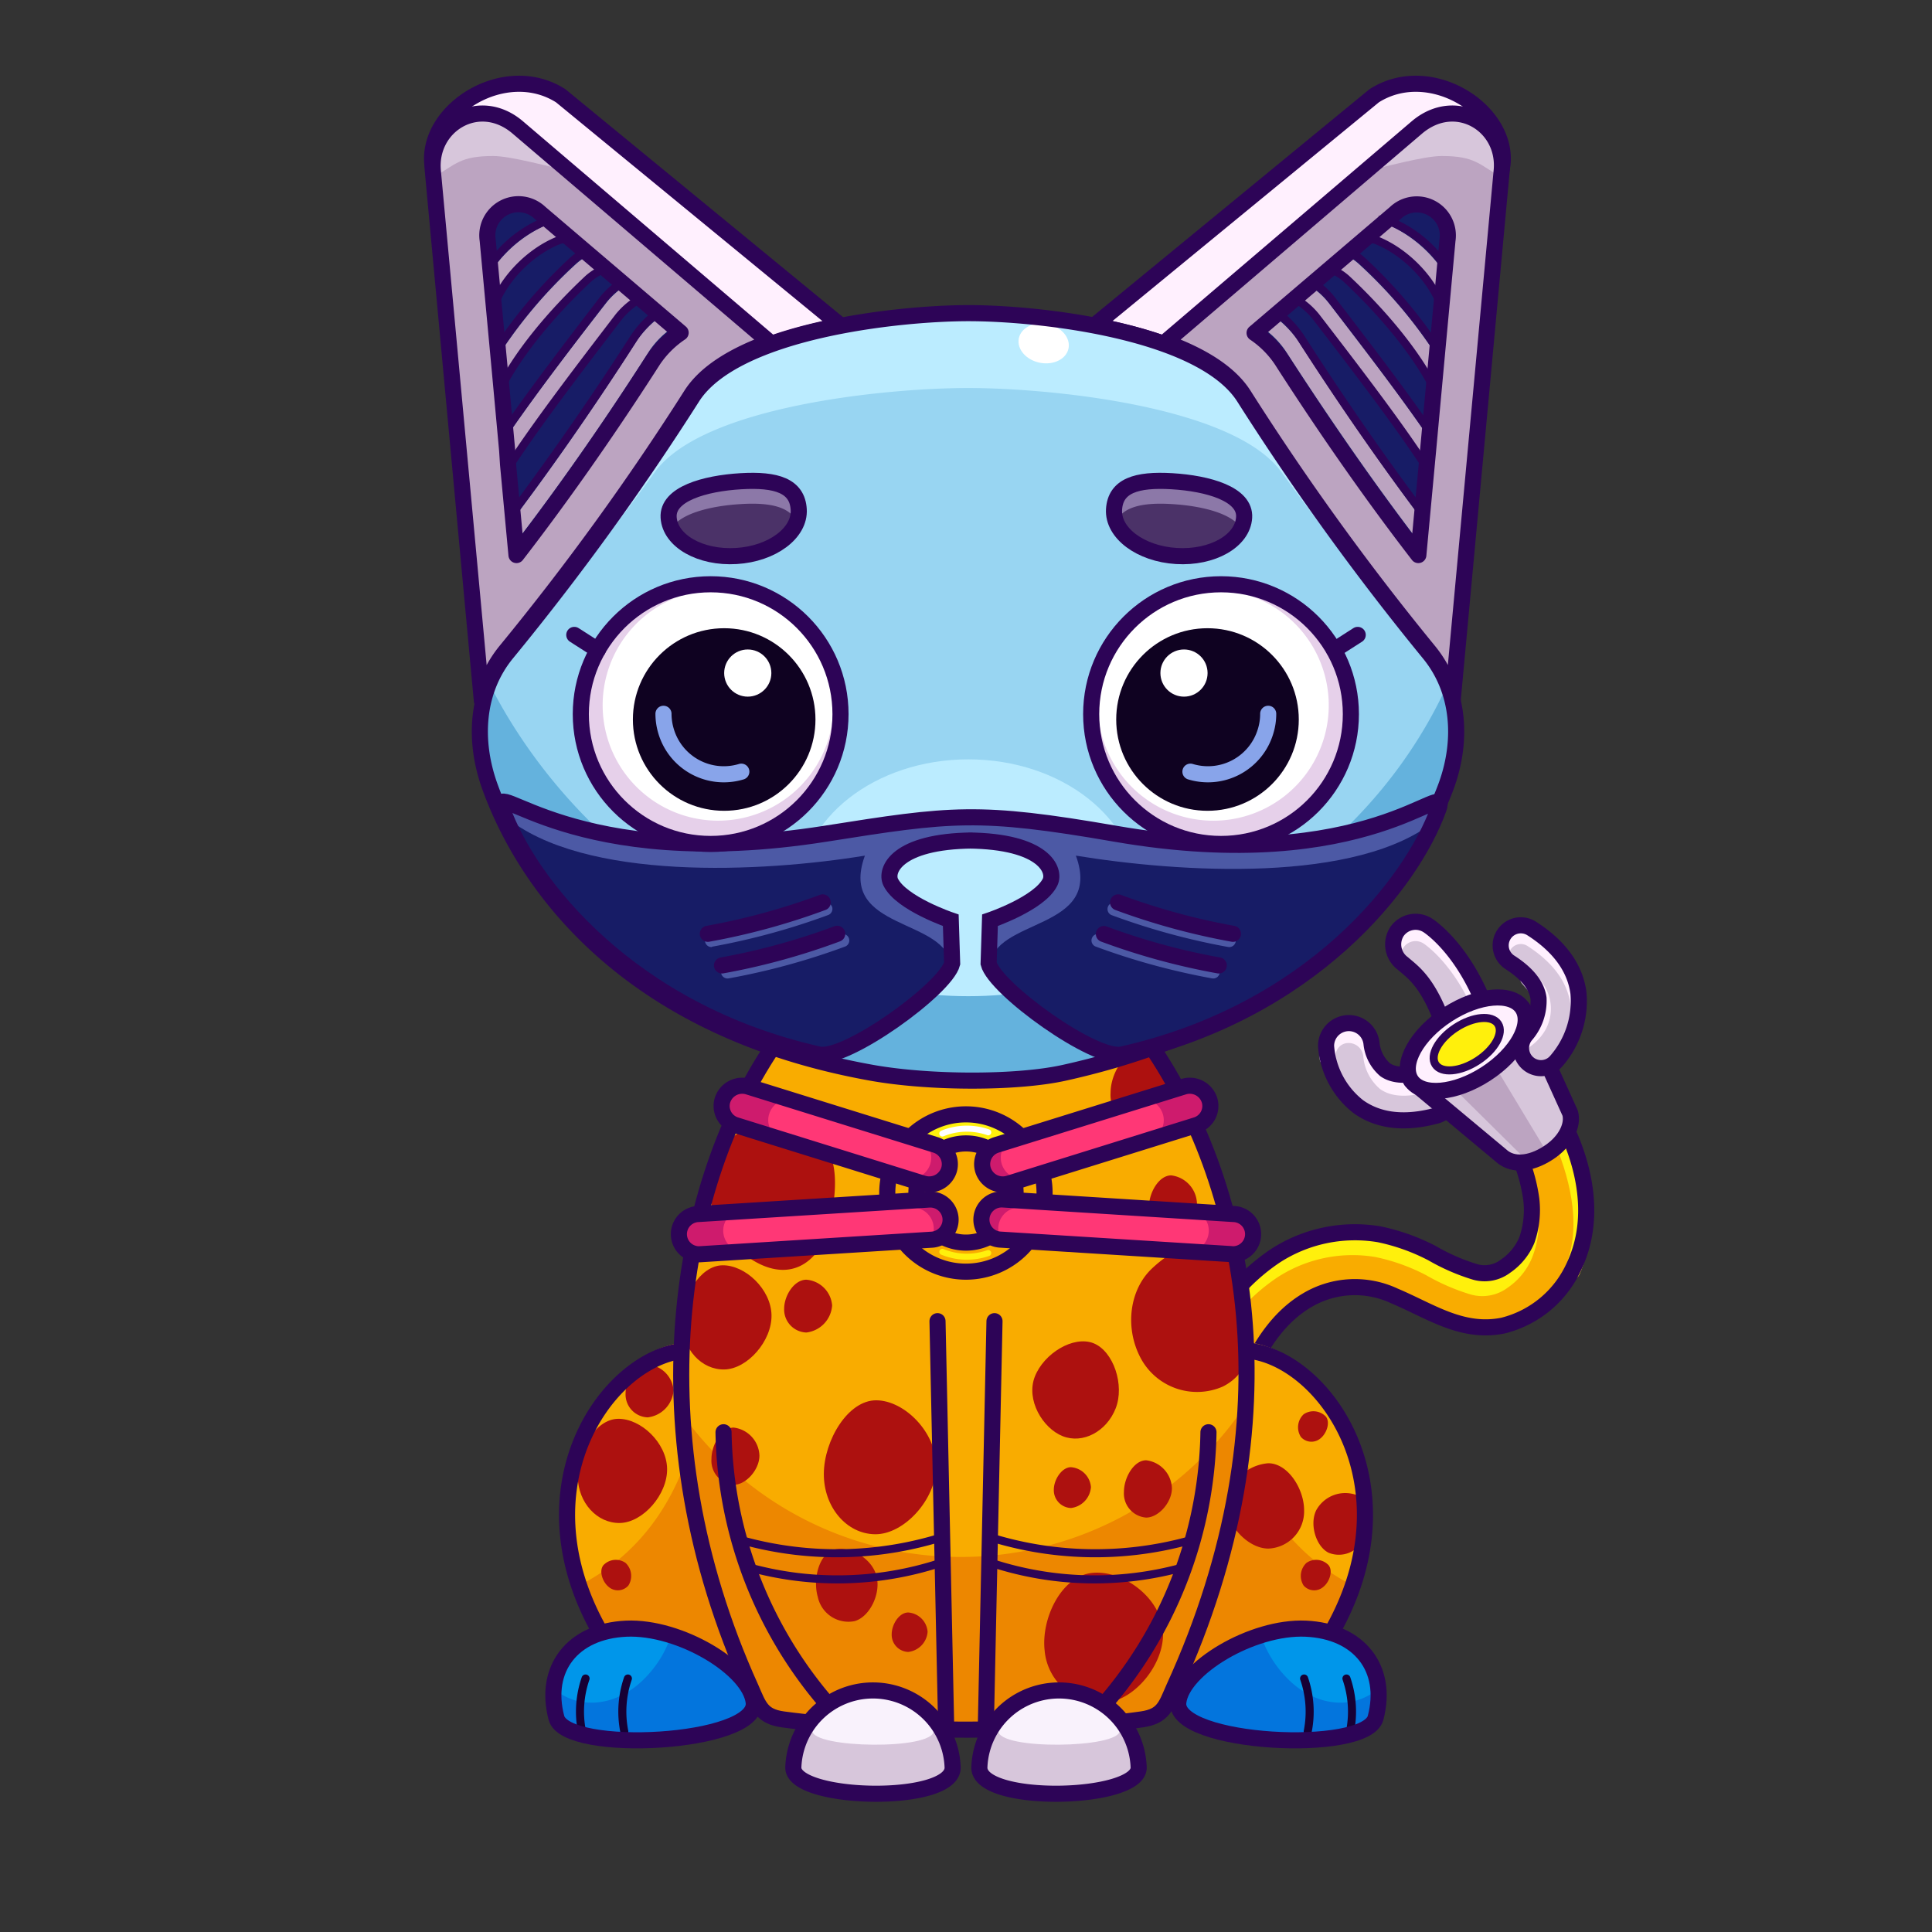 <svg xmlns="http://www.w3.org/2000/svg" viewBox="0 0 240 240">
  <rect x="0" y="0" width="240" height="240" fill="#333333" stroke="none"/>
  <svg id="tail" xmlns="http://www.w3.org/2000/svg" viewBox="0 0 240 240"><defs><style>.prefix_9B2W_eJmPk_cls-1{fill:#d7c6db;}.prefix_9B2W_eJmPk_prefix_9B2W_eJmPk_cls-10,.prefix_9B2W_eJmPk_cls-2,.prefix_9B2W_eJmPk_cls-3,.prefix_9B2W_eJmPk_cls-5,.prefix_9B2W_eJmPk_cls-6{fill:none;}.prefix_9B2W_eJmPk_cls-2{stroke:#fff0fe;}.prefix_9B2W_eJmPk_cls-2,.prefix_9B2W_eJmPk_cls-3,.prefix_9B2W_eJmPk_cls-5{stroke-linecap:round;}.prefix_9B2W_eJmPk_cls-2,.prefix_9B2W_eJmPk_cls-3{stroke-linejoin:round;}.prefix_9B2W_eJmPk_cls-2,.prefix_9B2W_eJmPk_cls-3,.prefix_9B2W_eJmPk_cls-5,.prefix_9B2W_eJmPk_cls-6{stroke-width:2px;}.prefix_9B2W_eJmPk_prefix_9B2W_eJmPk_cls-10,.prefix_9B2W_eJmPk_cls-3,.prefix_9B2W_eJmPk_cls-6{stroke:#2d0457;}.prefix_9B2W_eJmPk_cls-4{fill:#f9ac00;}.prefix_9B2W_eJmPk_cls-5{stroke:#fff00c;}.prefix_9B2W_eJmPk_prefix_9B2W_eJmPk_cls-10,.prefix_9B2W_eJmPk_cls-5,.prefix_9B2W_eJmPk_cls-6{stroke-miterlimit:10;}.prefix_9B2W_eJmPk_cls-7{fill:#bca4c1;}.prefix_9B2W_eJmPk_cls-8{fill:#fff0fe;}.prefix_9B2W_eJmPk_cls-9{fill:#fff00c;}</style></defs><g id="_06" data-name="06"><path class="prefix_9B2W_eJmPk_cls-1" d="M177.66,138.78c-3.58.81-6.59.37-8.93-1.31a10.54,10.54,0,0,1-4-7.5,2.83,2.83,0,0,1,5.64-.38,5,5,0,0,0,1.7,3.3c1.06.74,2.7.82,4.87.24a2.83,2.83,0,1,1,1.46,5.47Z"/><path class="prefix_9B2W_eJmPk_cls-2" d="M164.94,131.48a2.58,2.58,0,0,1,2.41-2.91,2.83,2.83,0,0,1,3,2.62,5,5,0,0,0,1.7,3.3c1.06.74,2.7.82,4.87.24"/><path class="prefix_9B2W_eJmPk_cls-3" d="M177.66,138.78c-3.58.81-6.59.37-8.93-1.31a10.54,10.54,0,0,1-4-7.5,2.83,2.83,0,0,1,5.64-.38,5,5,0,0,0,1.7,3.3c1.06.74,2.7.82,4.87.24a2.83,2.83,0,1,1,1.46,5.47Z"/><path class="prefix_9B2W_eJmPk_cls-1" d="M182.16,129.71a2.82,2.82,0,0,1-2.66-1.88c-2.11-5.92-5.21-8.13-5.24-8.15a2.85,2.85,0,0,1-.75-3.92,2.81,2.81,0,0,1,3.88-.79c.47.31,4.69,3.25,7.44,11a2.82,2.82,0,0,1-2.67,3.77Z"/><path class="prefix_9B2W_eJmPk_cls-2" d="M173.51,117.16a2.81,2.81,0,0,1,3.88-.79c.47.31,4.69,3.25,7.44,11"/><path class="prefix_9B2W_eJmPk_cls-3" d="M182.16,129.71a2.79,2.79,0,0,1-2.66-1.88c-2-5.8-3.91-7-5.24-8.15a2.94,2.94,0,0,1-.75-3.92,2.81,2.81,0,0,1,3.88-.79c.47.31,4.69,3.25,7.44,11a2.82,2.82,0,0,1-2.67,3.77Z"/><path class="prefix_9B2W_eJmPk_cls-4" d="M195.1,141.4c-.7-1.69-2.24-2.9-4.17-2.37-1.6.43-3.09,2.47-2.37,4.17a21.12,21.12,0,0,1,1.66,5.76,11.41,11.41,0,0,1-.55,5.09,7.35,7.35,0,0,1-2.65,3.24,4.29,4.29,0,0,1-3.75.72,25.22,25.22,0,0,1-5.36-2.33,25.41,25.41,0,0,0-6.57-2.35,18.16,18.16,0,0,0-13,2.73,25.54,25.54,0,0,0-9,10.77,3.5,3.5,0,0,0,1.21,4.65,3.43,3.43,0,0,0,4.65-1.22c1.6-3.45,3.8-6.73,7.13-8.71a11.59,11.59,0,0,1,10.92-.55c4.44,1.87,8.38,4.7,13.46,3.67a13.18,13.18,0,0,0,8.91-7.56C197.94,152.07,197.18,146.36,195.1,141.4Z"/><path class="prefix_9B2W_eJmPk_cls-5" d="M190.13,152.57a10.61,10.61,0,0,1-.75,3.32,7.35,7.35,0,0,1-2.65,3.24,4.28,4.28,0,0,1-3.74.72,25.3,25.3,0,0,1-5.37-2.33,25.28,25.28,0,0,0-6.57-2.35,18.14,18.14,0,0,0-13,2.73,25.56,25.56,0,0,0-9,10.77"/><path class="prefix_9B2W_eJmPk_cls-5" d="M194.13,141.74c2.08,5,3.41,11.14,1.16,16.18"/><path class="prefix_9B2W_eJmPk_cls-6" d="M195.1,141.4c-.7-1.69-2.24-2.9-4.17-2.37-1.6.43-3.09,2.47-2.37,4.17a21.12,21.12,0,0,1,1.66,5.76,11.41,11.41,0,0,1-.55,5.09,7.35,7.35,0,0,1-2.65,3.24,4.29,4.29,0,0,1-3.75.72,25.22,25.22,0,0,1-5.36-2.33,25.41,25.41,0,0,0-6.57-2.35,18.16,18.16,0,0,0-13,2.73,25.54,25.54,0,0,0-9,10.77,3.5,3.5,0,0,0,1.21,4.65,3.43,3.43,0,0,0,4.65-1.22c1.6-3.45,3.8-6.73,7.13-8.71a11.59,11.59,0,0,1,10.92-.55c4.44,1.87,8.38,4.7,13.46,3.67a13.18,13.18,0,0,0,8.91-7.56C197.94,152.07,197.18,146.36,195.1,141.4Z"/><path class="prefix_9B2W_eJmPk_cls-1" d="M195.05,138.27l-5.92-13.05-13.85,9,11.39,9.5c.8,1.23,3.32,1,5.64-.49S195.85,139.51,195.05,138.27Z"/><polygon class="prefix_9B2W_eJmPk_cls-7" points="180.74 135.33 189.5 144 192.1 143.04 185.78 132.55 180.74 135.33"/><path class="prefix_9B2W_eJmPk_cls-3" d="M195.05,138.27l-5.92-13.05-13.85,9,11.39,9.5c1.27,1,3.32,1,5.64-.49S195.44,139.65,195.05,138.27Z"/><ellipse class="prefix_9B2W_eJmPk_cls-8" cx="182.21" cy="129.71" rx="8.25" ry="4.39" transform="translate(-41.25 120.05) rotate(-32.97)"/><ellipse class="prefix_9B2W_eJmPk_cls-6" cx="182.21" cy="129.71" rx="8.25" ry="4.39" transform="translate(-41.25 120.05) rotate(-32.97)"/><ellipse class="prefix_9B2W_eJmPk_cls-9" cx="182.21" cy="129.71" rx="4.63" ry="2.46" transform="translate(-41.25 120.05) rotate(-32.97)"/><path class="prefix_9B2W_eJmPk_cls-1" d="M191.11,132.67a2.47,2.47,0,0,1-1.34-.62,2.51,2.51,0,0,1-.19-3.52,6.49,6.49,0,0,0,1.54-4.53c-.22-1.59-1.42-3.08-3.55-4.45a2.5,2.5,0,1,1,2.7-4.21c3.44,2.2,5.4,4.91,5.81,8a11.33,11.33,0,0,1-2.78,8.5A2.48,2.48,0,0,1,191.11,132.67Z"/><path class="prefix_9B2W_eJmPk_cls-2" d="M186.81,117.42a2.52,2.52,0,0,1,3.46-.76c3.44,2.21,5.4,4.91,5.81,8"/><path class="prefix_9B2W_eJmPk_cls-2" d="M189.24,129.41l.45-.36a5.33,5.33,0,0,0,1.43-1.63l0,0a4.43,4.43,0,0,0-.46-4.91l-.84-1"/><path class="prefix_9B2W_eJmPk_cls-3" d="M191.11,132.67a2.47,2.47,0,0,1-1.34-.62,2.51,2.51,0,0,1-.19-3.52,6.49,6.49,0,0,0,1.54-4.53c-.22-1.59-1.42-3.08-3.55-4.45a2.5,2.5,0,1,1,2.7-4.21c3.44,2.2,5.4,4.91,5.81,8a11.33,11.33,0,0,1-2.78,8.5A2.48,2.48,0,0,1,191.11,132.67Z"/><ellipse class="prefix_9B2W_eJmPk_prefix_9B2W_eJmPk_cls-10" cx="182.21" cy="129.71" rx="4.63" ry="2.46" transform="translate(-41.25 120.05) rotate(-32.97)"/></g></svg>
<svg id="ears" xmlns="http://www.w3.org/2000/svg" viewBox="0 0 240 240"><defs><style>.prefix_XYcrVVsnKH_cls-1{fill:#fff0fe;}.prefix_XYcrVVsnKH_cls-2,.prefix_XYcrVVsnKH_cls-6,.prefix_XYcrVVsnKH_cls-7,.prefix_XYcrVVsnKH_cls-8{fill:none;stroke-linejoin:round;}.prefix_XYcrVVsnKH_cls-2,.prefix_XYcrVVsnKH_cls-7,.prefix_XYcrVVsnKH_cls-8{stroke:#2d0457;}.prefix_XYcrVVsnKH_cls-2,.prefix_XYcrVVsnKH_cls-6,.prefix_XYcrVVsnKH_cls-7{stroke-linecap:round;}.prefix_XYcrVVsnKH_cls-2,.prefix_XYcrVVsnKH_cls-6{stroke-width:2px;}.prefix_XYcrVVsnKH_cls-3{fill:#bca4c1;}.prefix_XYcrVVsnKH_cls-4{fill:#d7c6db;}.prefix_XYcrVVsnKH_cls-5{fill:#171c66;}.prefix_XYcrVVsnKH_cls-6{stroke:#bca4c1;}</style></defs><g id="_05" data-name="05"><path class="prefix_XYcrVVsnKH_cls-1" d="M170.7,11.9,135.94,40.44c7.8,1.49,15.6,4.21,18.59,8.89a328.35,328.35,0,0,0,22.12,30.74l10-59.67C187.34,13.62,177.61,7.48,170.7,11.9Z"/><path class="prefix_XYcrVVsnKH_cls-2" d="M170.7,11.9,135.94,40.44c7.8,1.49,15.6,4.21,18.59,8.89a328.35,328.35,0,0,0,22.12,30.74l10-59.67C187.34,13.62,177.61,7.48,170.7,11.9Z"/><path class="prefix_XYcrVVsnKH_cls-3" d="M176,15.84,144.89,42.39l0,.18c4.25,1.56,7.81,3.67,9.61,6.5a326.53,326.53,0,0,0,22.95,31.76,14.48,14.48,0,0,1,3,6.23l6.08-65.7C187.19,15.59,180.89,11.68,176,15.84Z"/><path class="prefix_XYcrVVsnKH_cls-4" d="M179.1,19.38c4.14,0,4.66,1.06,7.42,2.65l.06-.67c.61-5.77-5.69-9.68-10.55-5.52l-6.27,5.35C171.91,20.79,176.84,19.38,179.1,19.38Z"/><path class="prefix_XYcrVVsnKH_cls-2" d="M176,15.84,144.89,42.39l0,.18c4.25,1.56,7.81,3.67,9.61,6.5a326.53,326.53,0,0,0,22.95,31.76,14.48,14.48,0,0,1,3,6.23l6.08-65.7C187.19,15.59,180.89,11.68,176,15.84Z"/><path class="prefix_XYcrVVsnKH_cls-5" d="M159.19,44.7c6.42,10,12.26,18.12,17,24.25l3.62-39.13a3.86,3.86,0,0,0-6.48-3.39l-17.48,14.9A12.27,12.27,0,0,1,159.19,44.7Z"/><path class="prefix_XYcrVVsnKH_cls-6" d="M170.78,28.51a4.41,4.41,0,0,1,1.15.27A15.28,15.28,0,0,1,179,35.1"/><path class="prefix_XYcrVVsnKH_cls-6" d="M166.36,32.41a6.16,6.16,0,0,1,1.77,1.12,57.42,57.42,0,0,1,10,12"/><path class="prefix_XYcrVVsnKH_cls-6" d="M162.11,36.31a8.65,8.65,0,0,1,2.21,2c5,6.5,9.65,12.58,13.05,17.66"/><path class="prefix_XYcrVVsnKH_cls-6" d="M157.55,40a11.92,11.92,0,0,1,3,3.07c6,9.29,11.41,16.94,15.93,22.89"/><path class="prefix_XYcrVVsnKH_cls-2" d="M159.19,44.7c6.42,10,12.26,18.12,17,24.25l.28-3,.77-8.27.16-1.71.93-10.12,1.48-16a3.86,3.86,0,0,0-6.48-3.39l-17.48,14.9A12.27,12.27,0,0,1,159.19,44.7Z"/><path class="prefix_XYcrVVsnKH_cls-7" d="M169.4,29.59a4.63,4.63,0,0,1,1.69.3c3.7,1.5,7.33,5.28,8.26,9.14"/><path class="prefix_XYcrVVsnKH_cls-7" d="M165,33.31a6.86,6.86,0,0,1,2.25,1.32c4.64,4.34,9,9.57,11.17,14.19"/><path class="prefix_XYcrVVsnKH_cls-7" d="M160.66,37a9.38,9.38,0,0,1,2.81,2.34c5.53,7.18,10.62,13.84,14.07,19.22"/><path class="prefix_XYcrVVsnKH_cls-7" d="M155.82,41.33a12.27,12.27,0,0,1,3.37,3.37c6.42,10,12.26,18.12,17,24.25"/><path class="prefix_XYcrVVsnKH_cls-8" d="M171.26,27.32a4.67,4.67,0,0,1,1.69.3,15.24,15.24,0,0,1,6.86,5.9"/><path class="prefix_XYcrVVsnKH_cls-8" d="M166.89,31a6.86,6.86,0,0,1,2.25,1.32,59.53,59.53,0,0,1,9.55,11.26"/><path class="prefix_XYcrVVsnKH_cls-8" d="M162.52,34.77a9.38,9.38,0,0,1,2.81,2.34c4.61,6,8.91,11.61,12.21,16.42"/><path class="prefix_XYcrVVsnKH_cls-8" d="M158.15,38.49a12.45,12.45,0,0,1,3.38,3.37c5.7,8.9,10.95,16.29,15.35,22.13"/><path class="prefix_XYcrVVsnKH_cls-1" d="M69.66,11.9l34.76,28.54c-7.8,1.49-15.6,4.21-18.59,8.89A328.35,328.35,0,0,1,63.71,80.07l-10-59.67C53,13.62,62.74,7.48,69.66,11.9Z"/><path class="prefix_XYcrVVsnKH_cls-2" d="M69.66,11.9l34.76,28.54c-7.8,1.49-15.6,4.21-18.59,8.89A328.35,328.35,0,0,1,63.71,80.07l-10-59.67C53,13.62,62.74,7.48,69.66,11.9Z"/><path class="prefix_XYcrVVsnKH_cls-3" d="M64.33,15.84,95.47,42.39l0,.18c-4.25,1.56-7.81,3.67-9.61,6.5a324.49,324.49,0,0,1-23,31.76,14.71,14.71,0,0,0-3,6.23l-6.08-65.7C53.17,15.59,59.47,11.68,64.33,15.84Z"/><path class="prefix_XYcrVVsnKH_cls-4" d="M61.26,19.38c-4.14,0-4.67,1.06-7.42,2.65l-.07-.67c-.6-5.77,5.7-9.68,10.56-5.52l6.27,5.35C68.45,20.79,63.52,19.38,61.26,19.38Z"/><path class="prefix_XYcrVVsnKH_cls-2" d="M64.33,15.84,95.47,42.39l0,.18c-4.25,1.56-7.81,3.67-9.61,6.5a324.49,324.49,0,0,1-23,31.76,14.71,14.71,0,0,0-3,6.23l-6.08-65.7C53.17,15.59,59.47,11.68,64.33,15.84Z"/><path class="prefix_XYcrVVsnKH_cls-5" d="M81.16,44.7c-6.41,10-12.26,18.12-17,24.25L60.57,29.82a3.87,3.87,0,0,1,6.49-3.39l17.48,14.9A12.45,12.45,0,0,0,81.16,44.7Z"/><path class="prefix_XYcrVVsnKH_cls-6" d="M69.58,28.51a4.58,4.58,0,0,0-1.16.27,15.31,15.31,0,0,0-7.1,6.32"/><path class="prefix_XYcrVVsnKH_cls-6" d="M74,32.41a6.16,6.16,0,0,0-1.77,1.12,57.42,57.42,0,0,0-10,12"/><path class="prefix_XYcrVVsnKH_cls-6" d="M78.25,36.31a8.65,8.65,0,0,0-2.21,2C71,44.78,66.39,50.86,63,55.94"/><path class="prefix_XYcrVVsnKH_cls-6" d="M82.81,40a11.75,11.75,0,0,0-3,3.07C73.9,52.32,68.43,60,63.92,65.92"/><path class="prefix_XYcrVVsnKH_cls-2" d="M81.16,44.7c-6.41,10-12.26,18.12-17,24.25l-.28-3-.77-8.27L63,55.94l-.93-10.12-1.49-16a3.87,3.87,0,0,1,6.49-3.39l17.48,14.9A12.45,12.45,0,0,0,81.16,44.7Z"/><path class="prefix_XYcrVVsnKH_cls-7" d="M71,29.59a4.63,4.63,0,0,0-1.69.3c-3.7,1.5-7.33,5.28-8.26,9.14"/><path class="prefix_XYcrVVsnKH_cls-7" d="M75.33,33.31a6.76,6.76,0,0,0-2.25,1.32c-4.64,4.34-9,9.57-11.17,14.19"/><path class="prefix_XYcrVVsnKH_cls-7" d="M79.7,37a9.56,9.56,0,0,0-2.82,2.34C71.35,46.56,66.27,53.22,62.82,58.6"/><path class="prefix_XYcrVVsnKH_cls-7" d="M84.54,41.33a12.45,12.45,0,0,0-3.38,3.37c-6.41,10-12.26,18.12-17,24.25"/><path class="prefix_XYcrVVsnKH_cls-8" d="M69.1,27.32a4.63,4.63,0,0,0-1.69.3,15.24,15.24,0,0,0-6.86,5.9"/><path class="prefix_XYcrVVsnKH_cls-8" d="M73.47,31a6.86,6.86,0,0,0-2.25,1.32,59.53,59.53,0,0,0-9.55,11.26"/><path class="prefix_XYcrVVsnKH_cls-8" d="M77.84,34.77A9.56,9.56,0,0,0,75,37.11c-4.6,6-8.9,11.61-12.2,16.42"/><path class="prefix_XYcrVVsnKH_cls-8" d="M82.21,38.49a12.45,12.45,0,0,0-3.38,3.37c-5.7,8.9-11,16.29-15.35,22.13"/></g></svg>
<svg id="legs" xmlns="http://www.w3.org/2000/svg" viewBox="0 0 240 240"><defs><style>.prefix_a3lVSvLXsR_cls-1{fill:#f9ac00;}.prefix_a3lVSvLXsR_cls-2{fill:#ed8700;}.prefix_a3lVSvLXsR_cls-3{fill:#ad110f;}.prefix_a3lVSvLXsR_cls-4,.prefix_a3lVSvLXsR_cls-7{fill:none;stroke-linecap:round;stroke-linejoin:round;}.prefix_a3lVSvLXsR_cls-4{stroke:#2d0457;stroke-width:2px;}.prefix_a3lVSvLXsR_cls-5{fill:#0096ea;}.prefix_a3lVSvLXsR_cls-6{fill:#0375dd;}.prefix_a3lVSvLXsR_cls-7{stroke:#170035;}</style></defs><g id="_02" data-name="02"><g id="_02-2" data-name="02"><path class="prefix_a3lVSvLXsR_cls-1" d="M88.72,166.59a16.82,16.82,0,0,0-4.84.34c-10.34,2.22-21.75,21.25-4.72,41.29L101.8,208Z"/><path class="prefix_a3lVSvLXsR_cls-2" d="M88.72,166.59c-.3,0-.61,0-.92,0-.33,12.3-4.25,24.25-15.53,30.2a38,38,0,0,0,6.89,11.46L101.8,208Z"/><path class="prefix_a3lVSvLXsR_cls-3" d="M82.87,182.44c.06,3.22-3,6.69-5.85,6.75s-5.19-2.51-5.25-5.73,2.17-7.16,5-7.21S82.81,179.23,82.87,182.44Z"/><path class="prefix_a3lVSvLXsR_cls-3" d="M83.67,172.71a3.64,3.64,0,0,1-3.21,3.36,2.85,2.85,0,0,1-2.75-2.95c0-1.63,1.23-3.61,2.75-3.61A3.48,3.48,0,0,1,83.67,172.71Z"/><path class="prefix_a3lVSvLXsR_cls-3" d="M77.71,194.15a2.22,2.22,0,0,1,.35,2.81,1.74,1.74,0,0,1-2.46.16c-.77-.63-1.22-2-.63-2.7A2.12,2.12,0,0,1,77.71,194.15Z"/><path class="prefix_a3lVSvLXsR_cls-4" d="M88.72,167.62a17.19,17.19,0,0,0-4.84.34c-10.34,2.23-21.75,21.25-4.72,41.29"/><path class="prefix_a3lVSvLXsR_cls-5" d="M93.63,211.49c.55,5.19-23.31,6.45-24.51,1.91-1.61-6.11,2-10.78,8.67-11.08S93.19,207.29,93.63,211.49Z"/><path class="prefix_a3lVSvLXsR_cls-6" d="M83.37,203.16a13.76,13.76,0,0,1-4.12,6.11c-3.33,2.77-7.49,3-10.46.53a10.59,10.59,0,0,0,.33,3.6c1.2,4.54,25.06,3.28,24.51-1.91C93.31,208.42,88.52,204.78,83.37,203.16Z"/><path class="prefix_a3lVSvLXsR_cls-7" d="M72.74,208.51a12.6,12.6,0,0,0-.45,6.57"/><path class="prefix_a3lVSvLXsR_cls-7" d="M78,208.51a12.6,12.6,0,0,0-.45,6.57"/><path class="prefix_a3lVSvLXsR_cls-4" d="M93.63,211.49c.55,5.19-23.31,6.45-24.51,1.91-1.61-6.11,2-10.78,8.67-11.08S93.19,207.29,93.63,211.49Z"/></g><g id="_02-3" data-name="02"><path class="prefix_a3lVSvLXsR_cls-1" d="M151.28,166.59a16.82,16.82,0,0,1,4.84.34c10.34,2.22,21.75,21.25,4.72,41.29L138.2,208Z"/><path class="prefix_a3lVSvLXsR_cls-2" d="M151.28,166.59c.3,0,.61,0,.92,0,.33,12.3,4.25,24.25,15.53,30.2a38,38,0,0,1-6.89,11.46L138.2,208Z"/><path class="prefix_a3lVSvLXsR_cls-3" d="M163.5,187.62c-.86,1.78,0,4.51,1.55,5.27a3.39,3.39,0,0,0,4.41-1.87c.86-1.79.61-4.57-1-5.32A4.11,4.11,0,0,0,163.5,187.62Z"/><path class="prefix_a3lVSvLXsR_cls-3" d="M152.38,186.94c0,2.63,2.72,5.43,5.18,5.43A4.62,4.62,0,0,0,162,187.6c0-2.63-2-5.83-4.45-5.83A5.63,5.63,0,0,0,152.38,186.94Z"/><path class="prefix_a3lVSvLXsR_cls-3" d="M162.29,194.15a2.22,2.22,0,0,0-.35,2.81,1.74,1.74,0,0,0,2.46.16c.77-.63,1.22-2,.63-2.7A2.12,2.12,0,0,0,162.29,194.15Z"/><path class="prefix_a3lVSvLXsR_cls-3" d="M161.94,175.69a2.22,2.22,0,0,0-.34,2.81,1.74,1.74,0,0,0,2.46.16c.76-.63,1.22-2,.63-2.7A2.14,2.14,0,0,0,161.94,175.69Z"/><path class="prefix_a3lVSvLXsR_cls-4" d="M151.28,167.62a17.19,17.19,0,0,1,4.84.34c10.34,2.23,21.75,21.25,4.72,41.29"/><path class="prefix_a3lVSvLXsR_cls-5" d="M146.37,211.49c-.55,5.19,23.31,6.45,24.51,1.91,1.61-6.11-2-10.78-8.67-11.08S146.81,207.29,146.37,211.49Z"/><path class="prefix_a3lVSvLXsR_cls-6" d="M156.63,203.16a13.76,13.76,0,0,0,4.12,6.11c3.33,2.77,7.49,3,10.46.53a10.59,10.59,0,0,1-.33,3.6c-1.2,4.54-25.06,3.28-24.51-1.91C146.69,208.42,151.48,204.78,156.63,203.16Z"/><path class="prefix_a3lVSvLXsR_cls-7" d="M167.26,208.51a12.6,12.6,0,0,1,.45,6.57"/><path class="prefix_a3lVSvLXsR_cls-7" d="M162,208.51a12.6,12.6,0,0,1,.45,6.57"/><path class="prefix_a3lVSvLXsR_cls-4" d="M146.37,211.49c-.55,5.19,23.31,6.45,24.51,1.91,1.61-6.11-2-10.78-8.67-11.08S146.81,207.29,146.37,211.49Z"/></g></g></svg>
<svg id="body" xmlns="http://www.w3.org/2000/svg" viewBox="0 0 240 240"><defs><style>.prefix_-dMjZlP4nZ_cls-1{fill:#f9ac00;}.prefix_-dMjZlP4nZ_cls-2{fill:#ad110f;}.prefix_-dMjZlP4nZ_cls-3{fill:#ed8700;}.prefix_-dMjZlP4nZ_cls-4{fill:none;stroke:#2d0457;stroke-linecap:round;stroke-linejoin:round;stroke-width:2px;}</style></defs><g id="_05" data-name="05"><path class="prefix_-dMjZlP4nZ_cls-1" d="M97.23,128.28c-12,17.69-17.3,44.53-5.5,77.82.83,2.34,1.64,6.49,4.27,6.86,12.8,1.78,36.28,1.6,47.17,0,2.63-.39,3.36-2.81,4.2-5.16,11.86-33.45,6.54-62.11-5.61-79.78"/><path class="prefix_-dMjZlP4nZ_cls-2" d="M103,152.27c1.54-6.5.66-10.25-2.91-12.16a8.17,8.17,0,0,0-10.7,3.17A9.59,9.59,0,0,0,91,154.59C97.71,160.93,102.05,156.44,103,152.27Z"/><path class="prefix_-dMjZlP4nZ_cls-2" d="M154.66,160.34c1.5,6.49.67,10.15-2.73,11.89a7.94,7.94,0,0,1-10.25-3.56c-2-3.8-1.35-8.5,1.44-11.11C149.52,151.56,153.69,156.18,154.66,160.34Z"/><path class="prefix_-dMjZlP4nZ_cls-2" d="M145.69,135.18c0,2.29-2.18,4.73-4.15,4.73a3.9,3.9,0,0,1-3.58-4.15c0-2.3,1.6-5.08,3.58-5.08S145.69,132.89,145.69,135.18Z"/><path class="prefix_-dMjZlP4nZ_cls-2" d="M95.84,163.37c.06,3.22-3,6.69-5.85,6.75s-5.19-2.51-5.25-5.73,2.17-7.16,5-7.21S95.78,160.16,95.84,163.37Z"/><path class="prefix_-dMjZlP4nZ_cls-2" d="M148.69,149.48c0,1.77-1.68,3.64-3.2,3.64a3,3,0,0,1-2.76-3.2c0-1.77,1.23-3.91,2.76-3.91A3.63,3.63,0,0,1,148.69,149.48Z"/><path class="prefix_-dMjZlP4nZ_cls-2" d="M103.37,162.17a3.64,3.64,0,0,1-3.2,3.36,2.86,2.86,0,0,1-2.76-2.95c0-1.63,1.24-3.61,2.76-3.61A3.48,3.48,0,0,1,103.37,162.17Z"/><path class="prefix_-dMjZlP4nZ_cls-2" d="M135.52,184.73a2.82,2.82,0,0,1-2.48,2.6,2.21,2.21,0,0,1-2.13-2.28c0-1.26,1-2.79,2.13-2.79A2.69,2.69,0,0,1,135.52,184.73Z"/><path class="prefix_-dMjZlP4nZ_cls-3" d="M119.34,193.41a42.57,42.57,0,0,1-34.26-17.27,111.67,111.67,0,0,0,6.43,30.23c.84,2.35,1.64,6.49,4.27,6.86,12.8,1.79,36.29,1.61,47.18,0,2.63-.39,3.36-2.81,4.19-5.15A112.41,112.41,0,0,0,153.69,176,42.59,42.59,0,0,1,119.34,193.41Z"/><path class="prefix_-dMjZlP4nZ_cls-4" d="M96.57,129.23c-12.39,17.69-17.69,48.7-3.31,80.43,1,2.28,1.34,3.56,4,3.93,13.18,1.79,33.36,1.61,44.57,0,2.7-.39,3-1.66,4-3.93,15.38-33.64,9-63-3.5-80.69"/><path class="prefix_-dMjZlP4nZ_cls-2" d="M94.34,180.81c0,1.77-1.68,3.64-3.2,3.64a3,3,0,0,1-2.76-3.2c0-1.77,1.23-3.91,2.76-3.91A3.63,3.63,0,0,1,94.34,180.81Z"/><path class="prefix_-dMjZlP4nZ_cls-2" d="M144.44,202.35c.45,4-3.24,8.73-7,9.16a7.11,7.11,0,0,1-7.67-6.47c-.45-4,2.07-9.21,5.85-9.64S144,198.35,144.44,202.35Z"/><path class="prefix_-dMjZlP4nZ_cls-2" d="M145.58,184.87c0,1.77-1.67,3.65-3.2,3.65a3,3,0,0,1-2.76-3.2c0-1.77,1.24-3.92,2.76-3.92A3.63,3.63,0,0,1,145.58,184.87Z"/><path class="prefix_-dMjZlP4nZ_cls-2" d="M135.84,166.86c2.49,1,3.89,5.21,2.75,8.1s-4.08,4.43-6.57,3.45-4.6-4.51-3.47-7.4S133.34,165.88,135.84,166.86Z"/><path class="prefix_-dMjZlP4nZ_cls-2" d="M116.29,182.14c0,4.13-4,8.49-7.58,8.45s-6.41-3.42-6.37-7.55,3-9.13,6.54-9.09S116.33,178,116.29,182.14Z"/><path class="prefix_-dMjZlP4nZ_cls-2" d="M108.86,195.69c.63,2.2-.79,5.15-2.69,5.69a3.89,3.89,0,0,1-4.58-3c-.64-2.2.14-5.32,2-5.86S108.23,193.48,108.86,195.69Z"/><path class="prefix_-dMjZlP4nZ_cls-2" d="M115.23,202.7a2.72,2.72,0,0,1-2.4,2.51,2.13,2.13,0,0,1-2.06-2.2c0-1.22.92-2.7,2.06-2.7A2.6,2.6,0,0,1,115.23,202.7Z"/></g></svg>
<svg id="hands" xmlns="http://www.w3.org/2000/svg" viewBox="0 0 240 240"><defs><style>.prefix_Aq9rEHpsa1_cls-1,.prefix_Aq9rEHpsa1_cls-2,.prefix_Aq9rEHpsa1_cls-5{fill:none;stroke:#2d0457;}.prefix_Aq9rEHpsa1_cls-1,.prefix_Aq9rEHpsa1_cls-2{stroke-linecap:round;stroke-linejoin:round;}.prefix_Aq9rEHpsa1_cls-2,.prefix_Aq9rEHpsa1_cls-5{stroke-width:2px;}.prefix_Aq9rEHpsa1_cls-3{fill:#d7c6db;}.prefix_Aq9rEHpsa1_cls-4{fill:#f9f2fc;}.prefix_Aq9rEHpsa1_cls-5{stroke-miterlimit:10;}</style></defs><g id="_02" data-name="02"><g id="_02-2" data-name="02"><path class="prefix_Aq9rEHpsa1_cls-1" d="M93.4,194.8a41.14,41.14,0,0,0,23.23-.58"/><path class="prefix_Aq9rEHpsa1_cls-1" d="M92.6,191.46a43.91,43.91,0,0,0,24.82-.63"/><path class="prefix_Aq9rEHpsa1_cls-2" d="M103.49,212.47a52.91,52.91,0,0,1-13.61-34.55"/><path class="prefix_Aq9rEHpsa1_cls-3" d="M118.34,219.58c0,4.55-19.79,4.1-19.79,0a9.9,9.9,0,0,1,19.79,0Z"/><path class="prefix_Aq9rEHpsa1_cls-4" d="M116,215c0,2.43-15.09,2.19-15.09,0,0-2.92,3.37-5.28,7.54-5.28S116,212.05,116,215Z"/><path class="prefix_Aq9rEHpsa1_cls-5" d="M118.34,219.58c0,4.55-19.79,4.1-19.79,0a9.9,9.9,0,0,1,19.79,0Z"/><line class="prefix_Aq9rEHpsa1_cls-2" x1="116.46" y1="164.12" x2="117.56" y2="215.62"/></g><g id="_02-3" data-name="02"><path class="prefix_Aq9rEHpsa1_cls-1" d="M146.6,194.8a41.14,41.14,0,0,1-23.23-.58"/><path class="prefix_Aq9rEHpsa1_cls-1" d="M147.4,191.46a43.91,43.91,0,0,1-24.82-.63"/><path class="prefix_Aq9rEHpsa1_cls-2" d="M136.51,212.47a52.91,52.91,0,0,0,13.61-34.55"/><path class="prefix_Aq9rEHpsa1_cls-3" d="M121.66,219.58c0,4.55,19.79,4.1,19.79,0a9.9,9.9,0,0,0-19.79,0Z"/><path class="prefix_Aq9rEHpsa1_cls-4" d="M124,215c0,2.43,15.09,2.19,15.09,0,0-2.92-3.37-5.28-7.54-5.28S124,212.05,124,215Z"/><path class="prefix_Aq9rEHpsa1_cls-5" d="M121.66,219.58c0,4.55,19.79,4.1,19.79,0a9.9,9.9,0,0,0-19.79,0Z"/><line class="prefix_Aq9rEHpsa1_cls-2" x1="123.54" y1="164.12" x2="122.44" y2="215.62"/></g></g></svg>
<svg id="necklace" xmlns="http://www.w3.org/2000/svg" viewBox="0 0 240 240"><defs><style>.prefix_VSrLvZq39b_cls-1{fill:#fff00c;}.prefix_VSrLvZq39b_cls-2{fill:#f9ac00;}.prefix_VSrLvZq39b_cls-3,.prefix_VSrLvZq39b_cls-4,.prefix_VSrLvZq39b_cls-5,.prefix_VSrLvZq39b_cls-8{fill:none;}.prefix_VSrLvZq39b_cls-3,.prefix_VSrLvZq39b_cls-8{stroke:#2d0457;stroke-width:2px;}.prefix_VSrLvZq39b_cls-3,.prefix_VSrLvZq39b_cls-4,.prefix_VSrLvZq39b_cls-5{stroke-linecap:round;stroke-linejoin:round;}.prefix_VSrLvZq39b_cls-4{stroke:#fff;}.prefix_VSrLvZq39b_cls-4,.prefix_VSrLvZq39b_cls-5{stroke-width:0.75px;}.prefix_VSrLvZq39b_cls-5{stroke:#fff00c;}.prefix_VSrLvZq39b_cls-6{fill:#ff3776;}.prefix_VSrLvZq39b_cls-7{fill:#ce1b6d;}.prefix_VSrLvZq39b_cls-8{stroke-miterlimit:10;}</style></defs><g id="_05" data-name="05"><path class="prefix_VSrLvZq39b_cls-1" d="M120,138.43a9.77,9.77,0,1,0,9.76,9.77A9.76,9.76,0,0,0,120,138.43Zm0,15.93a6.16,6.16,0,1,1,6.16-6.16A6.16,6.16,0,0,1,120,154.36Z"/><path class="prefix_VSrLvZq39b_cls-2" d="M126.13,147.61a5.83,5.83,0,0,1,0,.59,6.16,6.16,0,0,1-12.32,0,5.83,5.83,0,0,1,0-.59,9.67,9.67,0,0,1-2.73-3.5,9.76,9.76,0,1,0,17.72,0A9.67,9.67,0,0,1,126.13,147.61Z"/><path class="prefix_VSrLvZq39b_cls-3" d="M120,138.43a9.77,9.77,0,1,0,9.76,9.77A9.76,9.76,0,0,0,120,138.43Zm0,15.93a6.16,6.16,0,1,1,6.16-6.16A6.16,6.16,0,0,1,120,154.36Z"/><path class="prefix_VSrLvZq39b_cls-4" d="M122.76,140.66a8,8,0,0,0-5.7.15"/><path class="prefix_VSrLvZq39b_cls-5" d="M122.76,155.66a8,8,0,0,1-5.7-.15"/><path class="prefix_VSrLvZq39b_cls-6" d="M115.32,147.13a2.62,2.62,0,0,1-.68-.12l-23.21-7.23a2.49,2.49,0,0,1-1.67-3.14A2.57,2.57,0,0,1,93,135l23.21,7.22a2.5,2.5,0,0,1,1.67,3.14A2.57,2.57,0,0,1,115.32,147.13Z"/><path class="prefix_VSrLvZq39b_cls-7" d="M95.43,139.17a2.64,2.64,0,0,1,2.43-2.63L93,135a2.57,2.57,0,0,0-3.21,1.62,2.49,2.49,0,0,0,1.67,3.14l5.29,1.65A2.63,2.63,0,0,1,95.43,139.17Z"/><path class="prefix_VSrLvZq39b_cls-7" d="M115.34,141.94l-.66-.21a2.61,2.61,0,0,1,1,2.09,2.65,2.65,0,0,1-2.65,2.64h0l.77.24a2.78,2.78,0,0,0,.68.12,2.56,2.56,0,0,0,2.53-1.74A2.49,2.49,0,0,0,115.34,141.94Z"/><path class="prefix_VSrLvZq39b_cls-8" d="M115.32,147.13a2.62,2.62,0,0,1-.68-.12l-23.21-7.23a2.49,2.49,0,0,1-1.67-3.14A2.57,2.57,0,0,1,93,135l23.21,7.22a2.5,2.5,0,0,1,1.67,3.14A2.57,2.57,0,0,1,115.32,147.13Z"/><path class="prefix_VSrLvZq39b_cls-6" d="M86.91,155.81a2.5,2.5,0,0,1-.15-5l28.67-1.8a2.52,2.52,0,0,1,2.65,2.34,2.49,2.49,0,0,1-2.34,2.65l-28.67,1.8Z"/><path class="prefix_VSrLvZq39b_cls-7" d="M89.84,152.87a2.66,2.66,0,0,1,1.43-2.34l-4.51.29a2.5,2.5,0,0,0,.15,5h.16l5.12-.32A2.65,2.65,0,0,1,89.84,152.87Z"/><path class="prefix_VSrLvZq39b_cls-7" d="M114.55,149.45l-1.47.56a2.64,2.64,0,0,1,2.06,4.57l1.2-.46a2.5,2.5,0,1,0-1.79-4.67Z"/><path class="prefix_VSrLvZq39b_cls-8" d="M86.91,155.81a2.5,2.5,0,0,1-.15-5l28.67-1.8a2.52,2.52,0,0,1,2.65,2.34,2.49,2.49,0,0,1-2.34,2.65l-28.67,1.8Z"/><path class="prefix_VSrLvZq39b_cls-6" d="M124.68,147.13a2.62,2.62,0,0,0,.68-.12l23.21-7.23a2.49,2.49,0,0,0,1.67-3.14A2.57,2.57,0,0,0,147,135l-23.21,7.22a2.5,2.5,0,0,0-1.67,3.14A2.57,2.57,0,0,0,124.68,147.13Z"/><path class="prefix_VSrLvZq39b_cls-7" d="M144.57,139.17a2.64,2.64,0,0,0-2.43-2.63L147,135a2.57,2.57,0,0,1,3.21,1.62,2.49,2.49,0,0,1-1.67,3.14l-5.29,1.65A2.63,2.63,0,0,0,144.57,139.17Z"/><path class="prefix_VSrLvZq39b_cls-7" d="M124.66,141.94l.66-.21a2.61,2.61,0,0,0-1,2.09,2.65,2.65,0,0,0,2.65,2.64h0l-.77.24a2.78,2.78,0,0,1-.68.12,2.56,2.56,0,0,1-2.53-1.74A2.49,2.49,0,0,1,124.66,141.94Z"/><path class="prefix_VSrLvZq39b_cls-8" d="M124.68,147.13a2.62,2.62,0,0,0,.68-.12l23.21-7.23a2.49,2.49,0,0,0,1.67-3.14A2.57,2.57,0,0,0,147,135l-23.21,7.22a2.5,2.5,0,0,0-1.67,3.14A2.57,2.57,0,0,0,124.68,147.13Z"/><path class="prefix_VSrLvZq39b_cls-6" d="M153.09,155.81a2.5,2.5,0,0,0,.15-5L124.57,149a2.52,2.52,0,0,0-2.65,2.34,2.49,2.49,0,0,0,2.34,2.65l28.67,1.8Z"/><path class="prefix_VSrLvZq39b_cls-7" d="M150.16,152.87a2.66,2.66,0,0,0-1.43-2.34l4.51.29a2.5,2.5,0,0,1-.15,5h-.16l-5.12-.32A2.65,2.65,0,0,0,150.16,152.87Z"/><path class="prefix_VSrLvZq39b_cls-7" d="M125.45,149.45l1.47.56a2.64,2.64,0,0,0-2.06,4.57l-1.2-.46a2.5,2.5,0,0,1,1.79-4.67Z"/><path class="prefix_VSrLvZq39b_cls-8" d="M153.09,155.81a2.5,2.5,0,0,0,.15-5L124.57,149a2.52,2.52,0,0,0-2.65,2.34,2.49,2.49,0,0,0,2.34,2.65l28.67,1.8Z"/></g></svg>
<svg id="head" xmlns="http://www.w3.org/2000/svg" viewBox="0 0 240 240"><defs><style>.prefix_YY5N8-nwiH_cls-1{fill:#98d5f2;}.prefix_YY5N8-nwiH_cls-2{fill:#64b2dd;}.prefix_YY5N8-nwiH_cls-3{fill:#bbecff;}.prefix_YY5N8-nwiH_cls-4{fill:#fff;}.prefix_YY5N8-nwiH_cls-5{fill:none;stroke:#2d0457;stroke-linecap:round;stroke-linejoin:round;stroke-width:2px;}</style></defs><g id="_02" data-name="02"><path class="prefix_YY5N8-nwiH_cls-1" d="M177.9,82.38a3.45,3.45,0,0,1-.77-1.72,327.5,327.5,0,0,1-22.6-31.33c-5.27-8.24-25.48-10.44-34.27-10.43S91.27,41.09,86,49.33A326.87,326.87,0,0,1,63.58,80.44c-1.61,4.3-4.14,5.23-4.47,9.8,0,.28,1.7,4.08,1.72,4.36.55,2.22,1.19,4.43,1.86,6.62,6.13,11.13,19,26,45.66,32.05a55.67,55.67,0,0,0,23.83,0c29.52-6.77,42.2-24.27,47.44-35.55C180.73,92.37,181.29,86.45,177.9,82.38Z"/><path class="prefix_YY5N8-nwiH_cls-2" d="M179.62,85.42c-5.23,11.28-17.9,28.8-47.44,35.57a55.67,55.67,0,0,1-23.83,0c-28.17-6.46-41.94-24.88-47.61-36.16-.46,2.22-1.46,3.13-1.63,5.41,0,.27,1.7,4.09,1.72,4.35.55,2.23,1.19,4.44,1.86,6.64,6.13,11.12,19,25.94,45.66,32a55.67,55.67,0,0,0,23.83,0c29.52-6.77,42.2-24.27,47.44-35.55C180.47,93.58,181,89.11,179.62,85.42Z"/><path class="prefix_YY5N8-nwiH_cls-3" d="M174.89,77.9a335.92,335.92,0,0,1-20.36-28.57c-5.27-8.24-25.48-10.44-34.27-10.43S91.27,41.09,86,49.33C78.26,61.4,71.36,70.69,66.28,77.1c-.28.64-.57,1.27-.86,1.91,4.67-5.55,10.1-12.35,15.94-20.38,6-8.24,28.92-10.43,38.9-10.43s32.92,2.19,38.91,10.43,11.35,14.94,16.05,20.51C175.1,78.73,175,78.31,174.89,77.9Z"/><ellipse class="prefix_YY5N8-nwiH_cls-4" cx="129.64" cy="42.65" rx="2.45" ry="3.15" transform="translate(62.34 161.38) rotate(-78.66)"/><path class="prefix_YY5N8-nwiH_cls-5" d="M132.18,133.27c29.61-6.55,43-23.58,47.46-35.6,2.08-5.67,1.7-11.93-2.16-16.58a326.53,326.53,0,0,1-22.95-31.76c-5.27-8.24-25.48-10.44-34.27-10.43S91.27,41.09,86,49.33A324.81,324.81,0,0,1,63,81.09c-3.85,4.65-4.2,10.89-2.16,16.58,4.63,12.87,17.61,30.26,47.47,35.6C115.56,134.56,126.35,134.56,132.18,133.27Z"/><path class="prefix_YY5N8-nwiH_cls-3" d="M141.29,110.83c0,9.11-9.41,12.92-21,12.92s-21-3.81-21-12.92,9.41-16.5,21-16.5S141.29,101.72,141.29,110.83Z"/></g></svg>
<svg id="mask" xmlns="http://www.w3.org/2000/svg" viewBox="0 0 240 240"><defs><style>.prefix_KvBJtUU3U6_cls-1{fill:#4c59a5;}.prefix_KvBJtUU3U6_cls-2{fill:#171c66;}.prefix_KvBJtUU3U6_cls-3,.prefix_KvBJtUU3U6_cls-4{fill:none;stroke:#2d0457;stroke-width:2px;}.prefix_KvBJtUU3U6_cls-3{stroke-linecap:round;stroke-linejoin:round;}.prefix_KvBJtUU3U6_cls-4{stroke-miterlimit:10;}</style></defs><g id="_03" data-name="03"><path class="prefix_KvBJtUU3U6_cls-1" d="M120.59,100.86c-5.34.16-16.79,2.89-16.79,2.89-30.08,5.11-43.27-7.89-41.41-2.73,3.33,9.26,16.13,23.67,39.14,30.89,3.29,1,16-9.08,16.75-12.22l-.17-5.37s-6.22-2-7.46-4.73c-1-2.19.69-5.1,10.18-5.18"/><path class="prefix_KvBJtUU3U6_cls-2" d="M107.44,106.29c-12.65,2.07-34.94,3.25-44.71-4.88,4.22,8.83,19.26,24.37,38.8,30.5,2.27.71,13.72-6.55,16.62-11.81C117.79,113.92,104,115.74,107.44,106.29Z"/><path class="prefix_KvBJtUU3U6_cls-1" d="M88.39,117.65a.81.81,0,0,1-.8-.67.82.82,0,0,1,.67-.94,83.91,83.91,0,0,0,14.11-3.85.81.81,0,0,1,1,.47.82.82,0,0,1-.47,1,85.79,85.79,0,0,1-14.43,3.94Z"/><path class="prefix_KvBJtUU3U6_cls-1" d="M90.38,121.55a.81.81,0,0,1-.13-1.61,83.91,83.91,0,0,0,14.11-3.85.81.81,0,1,1,.58,1.51,85.79,85.79,0,0,1-14.43,3.94Z"/><path class="prefix_KvBJtUU3U6_cls-3" d="M89.69,119.93A83.69,83.69,0,0,0,104,116"/><path class="prefix_KvBJtUU3U6_cls-3" d="M87.93,116a84,84,0,0,0,14.27-3.9"/><path class="prefix_KvBJtUU3U6_cls-1" d="M120.5,100.86c5.34.16,16.79,2.89,16.79,2.89,31.78,5.11,43.26-7.89,41.41-2.73-3.33,9.26-16.13,23.67-39.14,30.89-3.29,1-16-9.08-16.75-12.22l.17-5.37s6.22-2,7.46-4.73c1-2.19-.69-5.1-10.18-5.18"/><path class="prefix_KvBJtUU3U6_cls-2" d="M133.65,106.29c12.65,2.07,35.09,3.61,44.86-4.51-4.22,8.83-19.41,24-38.95,30.13-2.27.71-13.72-6.55-16.62-11.81C123.3,113.92,137.11,115.74,133.65,106.29Z"/><path class="prefix_KvBJtUU3U6_cls-1" d="M152.7,117.65a.81.81,0,0,0,.8-.67.82.82,0,0,0-.67-.94,83.91,83.91,0,0,1-14.11-3.85.81.81,0,1,0-.58,1.51,85.79,85.79,0,0,0,14.43,3.94Z"/><path class="prefix_KvBJtUU3U6_cls-1" d="M150.71,121.55a.81.81,0,0,0,.13-1.61,83.91,83.91,0,0,1-14.11-3.85.81.81,0,1,0-.58,1.51,85.79,85.79,0,0,0,14.43,3.94Z"/><path class="prefix_KvBJtUU3U6_cls-3" d="M151.4,119.93a83.69,83.69,0,0,1-14.27-3.9"/><path class="prefix_KvBJtUU3U6_cls-3" d="M153.16,116a84,84,0,0,1-14.27-3.9"/><path class="prefix_KvBJtUU3U6_cls-4" d="M138.56,103.57c31.51,5.46,41.66-7.32,40.14-3.09-3.33,9.25-15.76,25.2-39.32,30.51-3.37.76-15.77-8.16-16.57-11.3l.17-5.37s6.15-2.08,7.46-4.73c.72-1.46-.69-5.1-10.18-5.18h.57c-9.49.08-10.9,3.72-10.18,5.18,1.31,2.65,7.46,4.73,7.46,4.73l.17,5.37c-.8,3.14-13.2,12.06-16.57,11.3-23.56-5.31-36-21.26-39.32-30.51-1.52-4.23,8.55,8.08,40.14,3.09C118.2,101.09,121.53,100.62,138.56,103.57Z"/></g></svg>
<svg id="eyes" xmlns="http://www.w3.org/2000/svg" viewBox="0 0 240 240"><defs><style>.prefix_mksmRp9FLp_cls-1{fill:#4b3268;}.prefix_mksmRp9FLp_cls-2{fill:#8c78a8;}.prefix_mksmRp9FLp_cls-3{fill:#fff;}.prefix_mksmRp9FLp_cls-4{fill:#e6d0ea;}.prefix_mksmRp9FLp_cls-5,.prefix_mksmRp9FLp_cls-7,.prefix_mksmRp9FLp_cls-8{fill:none;stroke-width:2px;}.prefix_mksmRp9FLp_cls-5,.prefix_mksmRp9FLp_cls-8{stroke:#2d0457;}.prefix_mksmRp9FLp_cls-5{stroke-miterlimit:10;}.prefix_mksmRp9FLp_cls-6{fill:#0f0221;}.prefix_mksmRp9FLp_cls-7{stroke:#88a4ea;}.prefix_mksmRp9FLp_cls-7,.prefix_mksmRp9FLp_cls-8{stroke-linecap:round;stroke-linejoin:round;}</style></defs><g id="_03" data-name="03"><path class="prefix_mksmRp9FLp_cls-1" d="M154.55,64.28c-.18,2.92-3.94,5.06-8.41,4.79s-7.93-2.87-7.75-5.79,2.75-3.77,7.21-3.5S154.73,61.36,154.55,64.28Z"/><path class="prefix_mksmRp9FLp_cls-2" d="M145.6,62.62c3.63.22,7.4,1.12,8.58,3a3.58,3.58,0,0,0,.37-1.36c.18-2.92-4.49-4.22-9-4.5s-7,.57-7.21,3.5a3.65,3.65,0,0,0,.27,1.6C139.44,63,141.84,62.38,145.6,62.62Z"/><circle class="prefix_mksmRp9FLp_cls-3" cx="88.28" cy="88.71" r="16.13"/><path class="prefix_mksmRp9FLp_cls-4" d="M101,78.46a16.13,16.13,0,1,0-2.84,22.64A16.12,16.12,0,0,0,101,78.46ZM98,98.93a14.34,14.34,0,1,1,2.53-20.12A14.34,14.34,0,0,1,98,98.93Z"/><circle class="prefix_mksmRp9FLp_cls-5" cx="88.28" cy="88.71" r="16.13"/><circle class="prefix_mksmRp9FLp_cls-6" cx="89.96" cy="89.38" r="11.34"/><circle class="prefix_mksmRp9FLp_cls-3" cx="92.89" cy="83.61" r="2.93"/><path class="prefix_mksmRp9FLp_cls-7" d="M92.09,95.86a7.48,7.48,0,0,1-9.34-5,7.56,7.56,0,0,1-.33-2.19"/><circle class="prefix_mksmRp9FLp_cls-3" cx="151.68" cy="88.71" r="16.13"/><path class="prefix_mksmRp9FLp_cls-4" d="M141.78,101.1a16.13,16.13,0,1,0-2.84-22.64A16.15,16.15,0,0,0,141.78,101.1ZM139.4,78.81a14.34,14.34,0,1,1,2.52,20.12A14.34,14.34,0,0,1,139.4,78.81Z"/><circle class="prefix_mksmRp9FLp_cls-5" cx="151.68" cy="88.71" r="16.13"/><circle class="prefix_mksmRp9FLp_cls-6" cx="150" cy="89.38" r="11.34"/><circle class="prefix_mksmRp9FLp_cls-3" cx="147.08" cy="83.61" r="2.93"/><path class="prefix_mksmRp9FLp_cls-7" d="M147.88,95.86a7.47,7.47,0,0,0,9.33-5,7.23,7.23,0,0,0,.33-2.19"/><path class="prefix_mksmRp9FLp_cls-5" d="M154.55,64.28c-.18,2.92-3.94,5.06-8.41,4.79s-7.93-2.87-7.75-5.79,2.75-3.77,7.21-3.5S154.73,61.36,154.55,64.28Z"/><path class="prefix_mksmRp9FLp_cls-1" d="M83.06,64.28c.18,2.92,3.94,5.06,8.41,4.79s7.93-2.87,7.75-5.79-2.74-3.77-7.21-3.5S82.88,61.36,83.06,64.28Z"/><path class="prefix_mksmRp9FLp_cls-2" d="M92,62.62c-3.63.22-7.39,1.12-8.58,3a3.58,3.58,0,0,1-.37-1.36c-.18-2.92,4.49-4.22,9-4.5s7,.57,7.21,3.5a3.65,3.65,0,0,1-.27,1.6C98.17,63,95.77,62.38,92,62.62Z"/><path class="prefix_mksmRp9FLp_cls-5" d="M83.06,64.28c.18,2.92,3.94,5.06,8.41,4.79s7.93-2.87,7.75-5.79-2.74-3.77-7.21-3.5S82.88,61.36,83.06,64.28Z"/><line class="prefix_mksmRp9FLp_cls-8" x1="71.34" y1="78.87" x2="74.26" y2="80.74"/><line class="prefix_mksmRp9FLp_cls-8" x1="168.66" y1="78.87" x2="165.74" y2="80.74"/></g></svg>
</svg>
